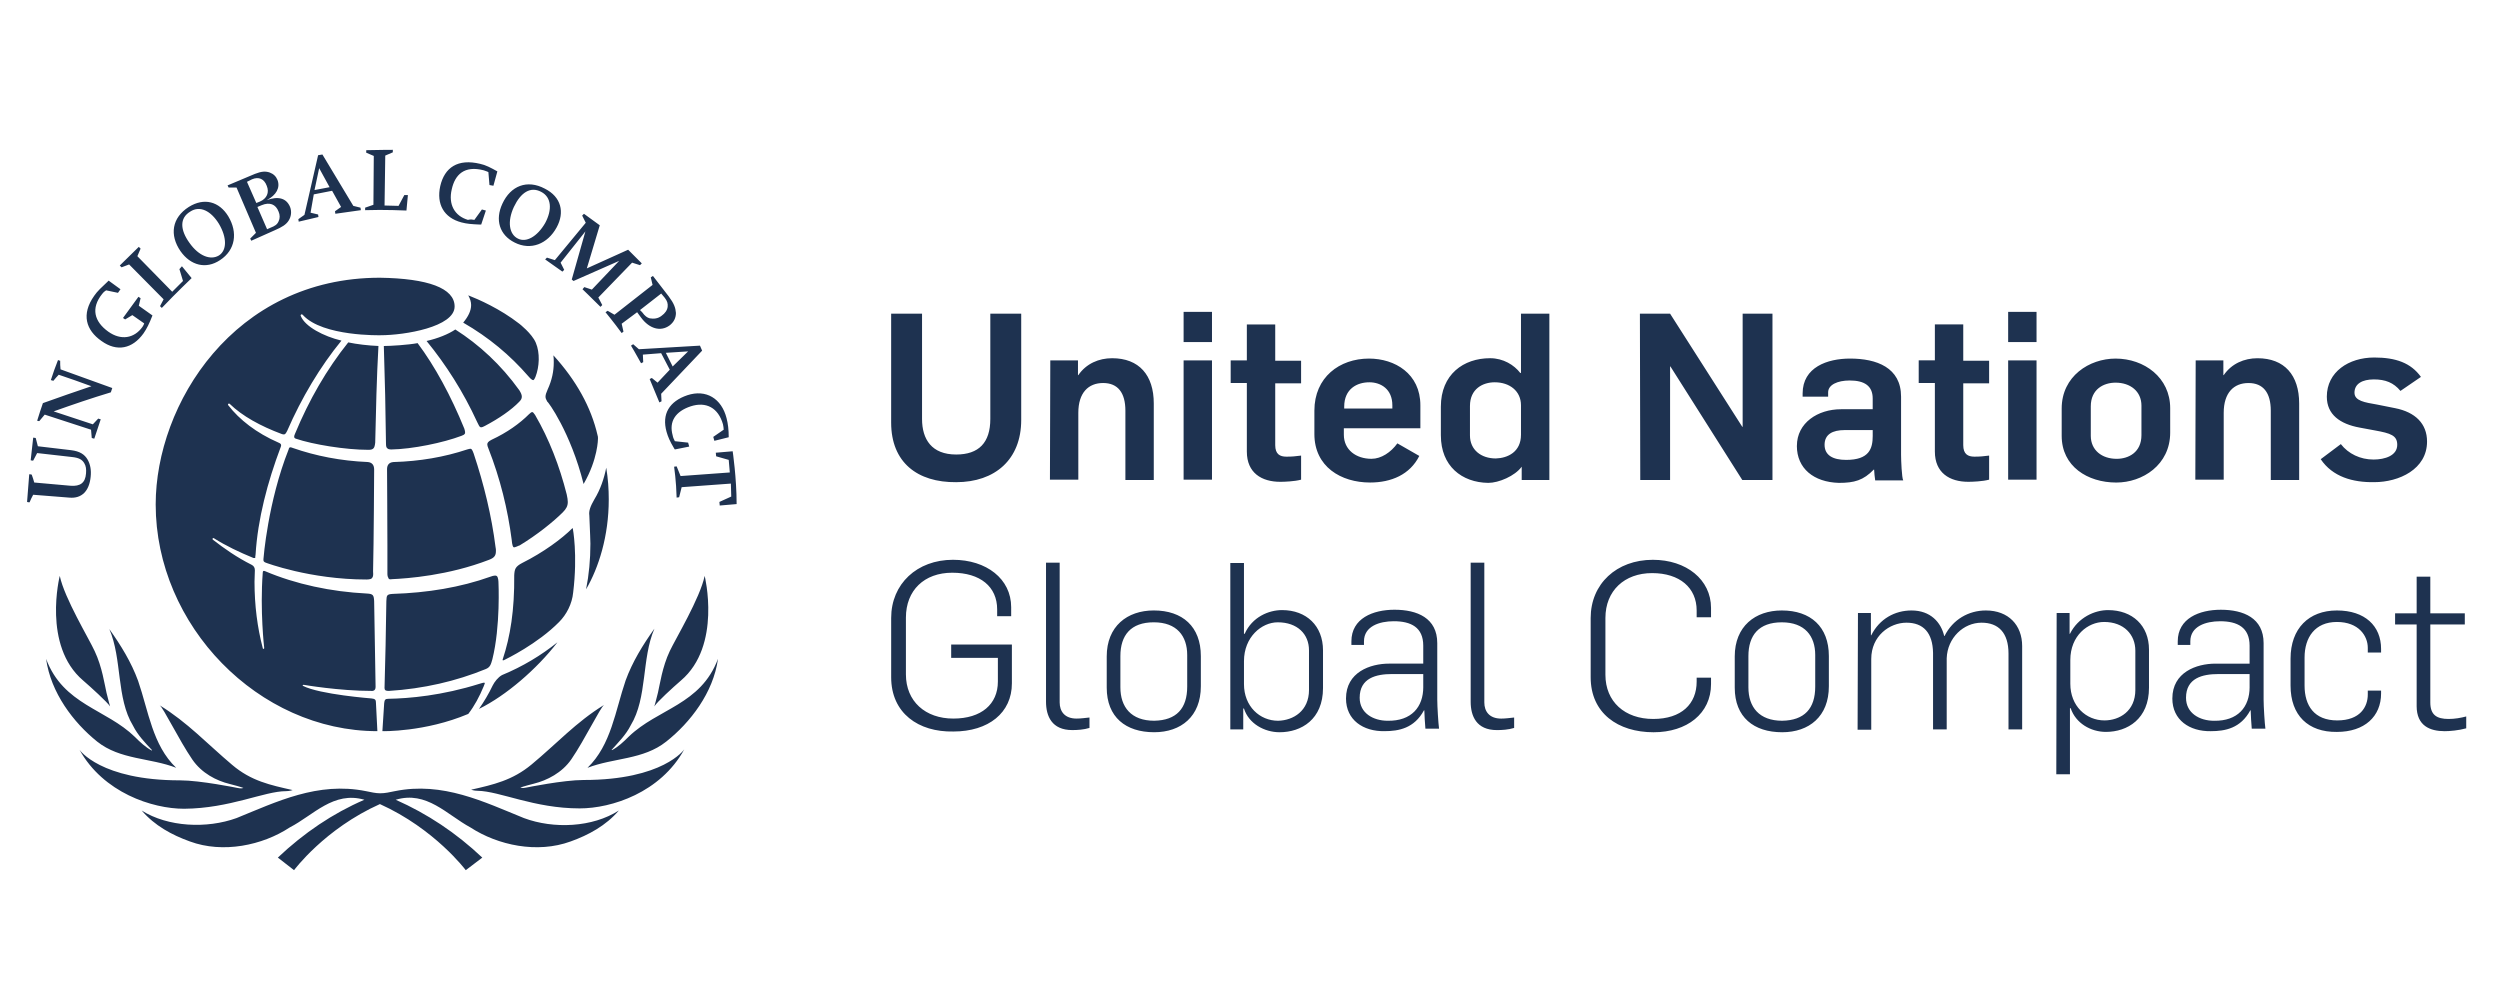 <?xml version="1.0" encoding="UTF-8"?> <svg xmlns="http://www.w3.org/2000/svg" id="Layer_1" data-name="Layer 1" viewBox="0 0 1950.21 774.41"><defs><style> .cls-1 { fill: #1e3250; } </style></defs><path id="Masterbrand_Logotype_solid" data-name="Masterbrand Logotype solid" class="cls-1" d="M695.17,329.61v-84.92h24.1v82.12c0,15.97,7.57,27.75,26.63,27.75,17.66,0,26.63-9.25,26.63-27.75v-82.12h24.1v82.96c0,30.83-20.46,48.49-50.73,48.49-30.27,.28-50.73-15.41-50.73-46.52Zm124.16-48.49h21.58v11.49h.28c6.17-8.97,15.98-13.17,26.34-13.17,21.02,0,32.51,13.17,32.51,35.31v59.7h-22.14v-54.09c0-14.01-5.89-21.58-17.38-21.58s-19.34,7.57-19.34,23.26v52.13h-22.14l.28-93.05h0Zm103.98-37.84h22.14v23.54h-22.14v-23.54Zm0,37.84h22.14v93.05h-22.14v-93.05Zm49.33,71.19v-53.53h-12.61v-17.66h12.61v-28.03h22.14v28.31h20.18v17.66h-20.18v48.21c0,7.01,3.64,8.97,8.69,8.97,4.48,0,7.01-.28,11.49-.84v18.78c-5.04,1.4-13.17,1.68-16.26,1.68-14.57,0-26.06-7.01-26.06-23.54Zm52.69-13.73v-18.22c0-26.06,19.62-40.64,42.6-40.64,20.18,0,40.08,11.77,40.08,36.43v17.94h-59.7v5.04c0,11.77,9.53,18.78,21.58,18.78,7.57,0,15.13-5.04,20.18-12.05l17.1,9.81c-7.29,14.57-21.86,20.74-38.4,20.74-22.7,0-43.44-12.33-43.44-37.84Zm60.82-19.9v-2.52c0-12.61-8.97-17.94-17.94-17.94-9.53,0-19.62,5.04-19.62,19.06v1.4h37.56Zm37.84,21.02v-22.42c0-25.22,17.66-37.84,38.4-37.84,10.37,0,18.78,5.33,23.54,11.49h.56v-46.24h22.14v129.76h-21.58v-10.37h0c-5.32,7.29-17.94,12.61-26.06,12.61-20.74-.28-36.99-13.17-36.99-36.99Zm62.5-.56v-22.98c0-11.21-8.97-17.94-20.46-17.94-9.25,0-19.34,5.04-19.34,18.5v22.98c0,11.21,8.69,17.94,20.18,17.94,9.25-.28,19.62-5.04,19.62-18.5Zm92.77-94.45h23.54l56.33,88.28h.28v-88.28h23.26v129.76h-23.54l-56.05-88.56h-.28v88.56h-23.26l-.28-129.76h0Zm122.47,103.14c0-17.94,16.26-28.59,34.47-28.59h24.66v-8.41c0-9.81-6.45-14.01-17.94-14.01-9.53,0-16.82,3.36-16.82,9.25v3.36h-19.9v-2.52c0-20.46,19.34-27.19,36.99-27.19,20.74,0,39.8,7.01,39.8,29.71v45.4c0,4.2,.56,17.94,1.68,19.9h-21.86c-.28-1.4-.84-7.01-.84-8.41h-.28c-8.13,8.41-15.13,10.37-27.19,10.37-19.62-.56-32.79-11.21-32.79-28.87Zm59.14-7.85v-4.48h-21.86c-9.53,0-15.69,3.36-15.69,11.49s6.45,11.77,16.82,11.77c17.94,0,20.74-8.69,20.74-18.78Zm48.49,12.33v-53.53h-12.61v-17.66h12.61v-28.03h22.14v28.31h20.18v17.66h-20.18v48.21c0,7.01,3.64,8.97,8.69,8.97,4.48,0,7.01-.28,11.49-.84v18.78c-5.04,1.4-13.17,1.68-16.26,1.68-14.57,0-26.06-7.01-26.06-23.54Zm57.17-109.02h22.14v23.54h-22.14v-23.54Zm0,37.84h22.14v93.05h-22.14v-93.05Zm41.76,58.86v-21.3c0-25.22,21.58-38.96,42.04-38.96,22.42,0,42.6,14.85,42.6,38.68v19.06c0,25.22-21.58,38.96-42.04,38.96-22.42,0-42.6-12.61-42.6-36.43Zm62.22-.56v-22.98c0-11.21-8.69-17.94-20.18-17.94-9.25,0-19.34,5.04-19.34,18.5v22.98c0,11.21,8.69,17.94,20.18,17.94,9.25,0,19.34-5.04,19.34-18.5Zm42.32-58.29h21.58v11.49h.28c6.17-8.97,15.98-13.17,26.34-13.17,21.02,0,32.51,13.17,32.51,35.31v59.7h-22.14v-54.09c0-14.01-5.89-21.58-17.38-21.58s-19.34,7.57-19.34,23.26v52.13h-22.14l.28-93.05h0Zm97.53,77.07l15.69-11.77c5.89,7.57,15.13,12.05,25.5,12.05,8.97,0,18.5-3.08,18.5-11.49,0-7.29-5.04-8.97-17.38-11.21l-12.05-2.24c-15.13-2.8-25.5-10.09-25.5-24.1,0-19.34,17.1-30.55,36.99-30.55,16.82,0,28.59,4.2,36.43,15.13l-15.98,10.93c-5.33-6.45-11.77-8.97-20.74-8.97s-15.13,3.36-15.13,10.37c0,6.45,8.13,7.57,17.66,9.25l14.01,2.8c15.69,3.08,24.94,12.05,24.94,26.06,0,21.58-21.86,31.67-41.2,31.67-16.82,.28-32.51-4.2-41.76-17.94Zm-1115.17,170.12v-46.24c0-26.63,20.18-45.4,48.21-45.4,26.06,0,45.4,14.85,45.4,36.99v7.01h-10.93v-5.32c0-17.66-13.17-28.59-35.03-28.59s-36.15,13.73-36.15,35.03v44.28c0,21.02,15.13,34.47,36.99,34.47s34.75-11.21,34.75-28.87v-18.5h-36.43v-10.37h47.36v30.27c0,22.98-18.22,37.56-45.68,37.56-27.19,.56-48.49-14.29-48.49-42.32Zm120.79,19.06v-108.46h10.65v109.02c0,7.01,3.92,12.61,13.17,12.61,3.64,0,7.01-.56,10.09-.84v8.13c-4.48,1.4-9.53,1.68-13.45,1.68-15.98,0-20.46-10.93-20.46-22.14Zm47.36-10.93v-24.38c0-23.54,15.98-35.87,36.71-35.87,22.42,0,36.71,12.61,36.71,35.59v23.54c0,23.54-15.41,35.87-36.43,35.87-22.14,0-36.99-11.77-36.99-34.75Zm62.78-.84v-24.66c0-14.85-8.13-25.5-26.06-25.5s-26.06,10.09-26.06,26.34v24.38c0,15.41,8.41,26.06,26.34,26.06,17.38-.28,25.78-9.53,25.78-26.62Zm44.28,17.1h-.56v16.26h-10.09v-129.76h10.65v55.21h.56c5.89-13.17,18.78-18.5,29.15-18.5,19.06,0,31.95,12.33,31.95,31.39v29.43c0,24.38-16.82,34.47-33.91,34.47-11.77,0-24.1-6.73-27.75-18.5Zm50.73-14.57v-30.83c0-12.61-8.97-21.86-24.38-21.86-12.61,0-26.34,11.49-26.34,30.27v17.94c0,17.38,12.33,28.59,26.63,28.59,11.77-.28,24.1-7.57,24.1-24.1Zm28.87,6.73c0-20.46,18.78-27.19,33.63-27.19h26.63v-14.01c0-14.29-9.53-19.06-22.98-19.06-11.21,0-23.26,3.92-23.26,15.69v2.8h-9.81v-2.8c0-17.94,16.82-24.66,33.63-24.66,17.66,0,33.35,6.45,33.35,26.06v44c0,5.32,.84,18.78,1.4,22.7h-10.65c-.28-3.08-.84-11.77-.84-14.29h-.28c-7.57,14.01-19.62,16.26-30.83,16.26-16.54,.28-29.99-8.69-29.99-25.5Zm60.26-8.97v-10.09h-24.38c-12.33,0-25.22,3.08-25.22,18.5,0,12.05,10.65,17.94,21.86,17.94,18.5,.28,27.75-10.65,27.75-26.34Zm36.99,11.49v-108.46h10.65v109.02c0,7.01,3.92,12.61,13.17,12.61,3.64,0,7.01-.56,10.09-.84v8.13c-4.48,1.4-9.53,1.68-13.45,1.68-15.98,0-20.46-10.93-20.46-22.14Zm93.61-19.06v-46.24c0-26.63,20.18-45.4,48.49-45.4,26.06,0,45.4,15.41,45.4,37.56v7.29h-11.21v-5.32c0-17.66-13.17-29.15-34.75-29.15s-36.43,13.73-36.43,35.03v44.28c0,21.02,15.13,34.47,37.27,34.47s33.91-11.77,33.91-29.15v-3.08h11.21v5.04c0,22.98-18.78,37.56-44.84,37.56-27.75,0-49.05-14.85-49.05-42.88Zm112.39,8.13v-24.38c0-23.54,15.98-35.87,36.71-35.87,22.42,0,36.71,12.61,36.71,35.59v23.54c0,23.54-15.41,35.87-36.43,35.87-22.14,0-36.99-11.77-36.99-34.75Zm62.78-.84v-24.66c0-14.85-8.13-25.5-26.06-25.5s-26.06,10.09-26.06,26.34v24.38c0,15.41,8.41,26.06,26.34,26.06,17.38-.28,25.78-9.53,25.78-26.62Zm33.35-57.45h10.09v17.38h.28c6.45-12.89,18.5-19.34,31.39-19.34,14.85,0,22.98,9.25,25.5,19.9h.28c6.45-12.89,18.78-19.9,32.23-19.9,17.66,0,28.31,11.49,28.31,27.75v65.02h-10.65v-59.14c0-16.26-7.85-24.1-21.02-24.1-14.01,0-26.63,11.77-27.19,27.75v55.49h-10.65v-59.7c-.28-15.69-7.57-23.54-20.74-23.54s-27.47,10.37-27.47,28.31v55.21h-10.65l.28-91.09h0Zm154.99,0h10.09v16.26h.28c6.45-12.89,19.34-18.5,29.71-18.5,19.06,0,31.95,12.05,31.95,30.83v29.71c0,24.38-16.82,34.47-33.63,34.47-11.77,0-23.54-6.73-27.47-18.5h-.56v51.57h-10.65l.28-125.84h0Zm61.38,59.98v-30.55c0-12.61-8.97-22.42-24.38-22.42-12.61,0-26.34,10.65-26.34,29.71v18.5c0,17.38,12.33,28.59,26.63,28.59,11.77,0,24.1-7.29,24.1-23.82Zm28.87,6.73c0-20.46,18.78-27.19,33.63-27.19h26.63v-14.01c0-14.29-9.53-19.06-22.98-19.06-11.21,0-23.26,3.92-23.26,15.69v2.8h-9.81v-2.8c0-17.94,16.82-24.66,33.63-24.66,17.66,0,33.35,6.45,33.35,26.06v44c0,5.32,.84,18.78,1.4,22.7h-10.65c-.28-3.08-.84-11.77-.84-14.29h-.28c-7.57,14.01-19.62,16.26-30.83,16.26-16.54,.28-29.99-8.69-29.99-25.5Zm60.26-8.97v-10.09h-24.38c-12.33,0-25.22,3.08-25.22,18.5,0,12.05,10.65,17.94,21.86,17.94,18.5,.28,27.75-10.65,27.75-26.34Zm31.95-1.12v-21.02c0-23.54,14.29-37.56,36.15-37.56s34.47,12.05,34.47,29.99v2.8h-10.37v-3.64c0-9.25-7.01-20.18-24.1-20.18s-25.22,12.05-25.22,27.75v21.86c0,15.69,7.57,27.19,25.5,27.19s23.82-10.65,23.82-20.18v-3.08h10.37v2.24c0,17.94-12.89,29.99-34.47,29.99-22.42,.28-36.15-12.89-36.15-36.15Zm98.37,15.97v-63.62h-16.82v-8.69h16.82v-28.59h10.65v28.59h26.91v8.69h-26.91v60.82c0,9.81,5.04,12.89,14.29,12.89,4.76,0,9.53-.84,13.73-1.96v9.25c-5.89,1.68-13.17,2.24-16.82,2.24-11.49,0-21.86-4.2-21.86-19.62ZM400.61,426.86c-1.12-.84-1.4-5.61-1.4-5.61-3.08-23.82-8.97-47.93-18.22-71.47-.56-1.4-.84-2.24-.84-3.08,0-1.12,.56-2.24,3.36-3.64,12.05-5.61,21.86-12.61,29.15-19.9,1.12-1.12,1.96-1.68,2.52-1.68h0c.56,0,1.12,.56,2.24,2.24,10.93,18.78,19.06,39.8,24.66,61.94,.56,2.52,.84,4.48,.84,5.89,0,3.08-1.12,5.33-3.92,8.13-7.29,7.29-20.18,17.66-33.63,25.78-.56,0-3.92,1.96-4.76,1.4Zm-11.77,27.47s0-4.2-1.4-5.04-4.76,.56-4.76,.56c-23.54,8.41-49.33,12.61-76.23,13.45-5.04,.28-4.76,1.4-5.04,5.61-.28,23.82-.84,46.24-1.4,66.7,0,0-.28,1.96,.56,2.8,.56,.56,2.8,.56,2.8,.56,26.91-1.68,52.41-7.57,75.67-17.1,3.36-1.4,3.92-3.64,5.04-7.57,6.45-25.78,4.76-59.98,4.76-59.98Zm-10.37-122.19c10.65-5.61,20.46-12.33,26.63-18.78,1.4-1.4,1.96-2.52,1.96-3.92s-.56-2.8-1.96-5.04c-14.29-19.9-31.39-35.59-49.89-47.36-5.32,3.64-13.73,7.01-22.42,8.97,15.13,18.5,28.59,39.52,39.52,63.34,1.12,2.24,1.68,3.64,2.52,3.92,1.12,.28,2.52-.56,3.64-1.12Zm-18.5,7.85c1.4-.56,2.24-.84,2.8-1.96,.28-1.12-.56-3.64-.56-3.64-10.37-25.5-22.98-48.77-36.43-66.7-7.29,1.4-21.3,2.24-26.34,2.24,.84,25.78,1.4,51.29,1.68,75.95,0,2.24,.28,3.36,1.12,3.92,.56,.56,1.68,.84,2.8,.84,16.82-.28,40.92-5.33,54.93-10.65Zm18.22,193.1c0-.56-.56-.56-.56-.56-.56,0-1.4,.28-3.36,.84-29.43,9.25-54.93,11.49-71.47,11.77-2.24,0-2.8,.84-3.08,3.36l-1.4,21.86s33.07,.84,66.98-13.45c4.76-6.17,8.69-13.45,12.05-21.58,.28-.84,.56-1.4,.84-2.24Zm68.66-120.79c0-.56-.56,0-.56,0-7.85,7.85-22.14,18.5-38.96,26.91-5.32,2.8-5.89,4.76-6.17,9.53,.28,27.19-3.08,47.93-8.97,65.58,0,0-.56,1.4,1.12,.56,1.68-.84,26.06-12.61,42.88-29.71,5.61-5.61,10.09-14.01,10.93-22.98,3.64-29.71-.28-49.89-.28-49.89Zm8.41-34.75c11.21-19.34,11.21-35.31,11.21-35.31,0-1.12,0-1.96-.28-2.52-5.04-22.14-16.82-43.16-34.47-62.5,.28,1.96,.28,3.64,.28,5.61,0,6.73-1.4,13.73-4.76,21.02-1.12,2.52-1.68,4.2-1.68,5.61s.56,2.24,1.4,3.92c.28-.56,18.22,23.82,28.31,64.18Zm-255.88,54.93c1.68-27.47,9.25-56.33,19.62-83.8,.28-.56,.28-1.12,.28-1.4,0-.84-.56-1.4-1.96-1.96-17.38-7.57-30.55-17.94-39.24-29.15,0,0-.56-.56,0-1.12,.56-.56,1.12,0,1.12,0,9.81,9.53,24.1,17.38,40.64,23.54,.84,.28,1.12,.28,1.68,.28,.84,0,1.4-.56,2.52-2.8,11.21-25.78,25.78-50.17,42.32-70.35-14.01-3.36-28.31-10.93-31.67-19.06,0,0-.56-.84,.28-1.4,.84-.28,1.4,.56,1.4,.56,15.41,16.82,60.54,15.69,60.54,15.69,18.78,0,57.73-6.45,57.73-22.42,0-14.29-20.74-21.86-58.29-22.42-113.79,0-174.88,98.65-174.88,176.85,0,94.45,80.16,176.85,172.92,176.85,0-1.4-1.12-22.14-1.12-22.14,0-2.24-.56-3.08-3.36-3.36,0,0-40.36-3.08-53.53-9.81-.56-.28-.28-.84,.56-.84,0,0,27.19,4.76,53.25,4.76,0,0,2.8,.28,2.8-3.08,0-2.8-1.12-66.98-1.12-66.98-.28-4.76-.84-5.61-5.61-5.89-28.03-1.4-55.49-7.29-79.31-17.38-.56-.28-.84-.28-1.4-.28-.56,.28-.56,1.4-.56,1.4-2.24,29.71,1.12,58.58,1.12,58.58,0,.56,0,.84-.56,.84s-.56-.56-.56-.56c-4.2-15.97-6.45-33.35-6.45-51.85,0-1.4,.28-8.97,.28-8.97,0-1.96-.84-3.36-2.52-4.2-11.21-5.61-21.3-12.61-30.27-19.62,0,0-.56-.56,0-1.12,.56-.28,.84,0,.84,0,9.25,5.89,19.9,10.93,30.83,15.41h1.4c0-.28,0-1.12,.28-2.8m218.33-138.45c3.08-7.85,3.64-18.78,.28-26.63-3.08-7.29-12.89-14.85-12.89-14.85-15.13-11.77-31.95-19.06-39.8-22.14,1.4,2.52,2.24,5.04,2.24,7.57,0,4.48-2.24,8.97-6.17,13.73,19.9,11.49,36.43,25.22,51.01,42.04,0,0,2.24,2.8,3.64,2.8,.84-.28,1.68-2.52,1.68-2.52Zm42.88,130.32c0,12.05-1.12,24.1-3.36,35.31,9.81-16.82,17.66-41.48,17.66-70.07,0-8.13-.56-16.26-1.96-24.66-1.68,8.41-4.48,16.82-9.25,24.66-3.08,5.33-4.48,8.97-3.92,12.61,.56,11.77,.84,22.14,.84,22.14Zm-76.23,110.42c-3.08,6.45-6.73,12.61-10.65,18.22,21.02-10.37,44.84-30.83,61.1-51.85-12.61,10.09-26.91,18.78-43.16,25.5-3.08,1.68-5.89,5.32-7.29,8.13Zm-92.49-168.44c0-3.64-1.68-5.61-5.04-5.89-20.74-.84-40.64-4.76-58.29-10.93-.84-.28-1.4-.56-1.96-.56s-1.12,.28-1.4,1.68c-16.26,40.92-19.62,85.2-19.62,85.2-.28,1.96,.28,2.52,1.68,3.08,0,0,34.47,13.17,78.75,13.17,0,0,3.08,0,3.92-.84,1.12-1.12,1.4-1.96,1.12-5.61,.56-21.58,.84-79.31,.84-79.31Zm-61.66-28.03c-1.12,2.24-.56,3.08-.56,3.08,.28,.56,1.12,.84,1.12,.84,13.17,4.48,38.68,8.69,56.61,8.69,1.96,0,3.08-.28,3.92-1.12s1.12-2.24,1.4-4.48h0c.56-24.66,1.12-50.45,2.52-75.39-7.57-.28-17.1-1.4-23.54-2.8-16.82,21.02-30.55,44.84-41.48,71.19m75.39,113.51c12.33-.56,44-2.8,75.95-15.13,4.48-1.68,5.32-3.64,5.32-7.01,0-.84,0-1.68-.28-2.8-3.08-24.38-8.97-48.77-17.1-73.15-1.12-3.08-1.68-3.64-2.52-3.64-.56,0-1.4,.28-2.52,.56-17.66,5.89-36.99,9.25-57.45,9.81-3.92,.28-5.04,2.8-5.04,5.61,0,12.61,.28,32.51,.28,59.42v22.42s0,1.96,.84,3.08c0,.84,1.12,1.12,2.52,.84Zm-269.61,62.22c13.45,35.87,46.8,38.96,69.23,60.82,4.2,4.2,8.41,8.13,13.17,10.65l.28-.28c-5.33-5.61-11.21-11.77-14.85-19.06-13.17-21.58-8.41-52.13-18.5-75.39,8.97,12.61,17.1,25.78,22.42,40.36,8.13,23.54,11.21,50.17,29.71,67.82-20.18-7.85-43.72-6.17-61.66-20.46-18.5-14.85-36.15-38.12-39.8-64.46Zm187.22,103.14c2.8,0,5.04-.84,5.04-.84-17.38-3.92-32.23-7.01-47.08-19.62-19.62-16.54-34.75-33.07-56.61-46.52,2.8,1.68,15.13,27.19,25.5,42.32,7.29,10.65,18.78,16.54,29.15,19.06,8.69,2.24,10.65,3.08,10.65,3.08,0,0-1.4,.84-4.76,0,0,0-28.87-5.89-44.56-5.89-62.22,0-78.47-23.82-78.47-23.82,18.5,33.35,56.61,45.96,81.56,45.96,35.87-.28,62.5-13.73,79.59-13.73Zm228.98,13.45c24.94,0,63.06-12.33,81.56-45.96,0,0-16.26,23.82-78.47,23.82-15.69,0-44.56,5.89-44.56,5.89-3.36,.84-4.76,0-4.76,0,0,0,1.96-.84,10.65-3.08,10.09-2.52,21.86-8.41,29.15-19.06,10.37-15.13,22.7-40.64,25.5-42.32-21.86,13.45-36.99,30.27-56.61,46.52-14.85,12.33-29.71,15.69-47.08,19.62,0,0,2.24,.84,5.04,.84,17.38,.28,44,13.73,79.59,13.73Zm-387.32-99.77c6.17,5.32,18.78,16.82,21.02,20.18,0,0-1.4-4.76-2.8-10.65s-3.36-20.18-9.25-32.51c-4.48-9.81-23.54-41.2-27.19-58.58,0,0-13.73,54.37,18.22,81.56Zm393.49,68.1c20.18-7.85,43.44-6.17,61.38-20.46,18.78-14.85,36.71-38.12,40.36-64.46-13.45,35.87-46.8,38.68-69.51,60.54-4.2,4.2-8.41,8.13-13.17,10.65l-.28-.28c5.04-5.61,11.21-11.77,14.85-19.06,13.17-21.58,8.41-52.13,18.5-75.39-8.97,12.61-17.1,25.78-22.42,40.36-8.13,23.82-11.21,50.17-29.71,68.1Zm-49.61,39.24c-31.11-12.61-63.34-28.59-100.61-21.02-4.2,.84-7.57,1.68-11.49,1.68-3.64,0-7.01-.84-11.21-1.68-37.56-7.57-69.79,8.41-100.89,21.02-23.26,8.41-53.53,7.01-73.99-5.89,10.09,11.77,23.54,19.06,37.56,24.1,25.78,9.53,56.61,3.08,77.91-10.93,18.5-9.53,34.19-28.59,58.29-21.58-24.66,10.65-47.08,25.78-67.54,45.12l12.61,9.81s23.82-32.23,66.98-51.57c42.88,19.34,66.98,51.57,66.98,51.57l12.89-9.81c-20.46-19.34-42.88-34.19-67.54-45.12,24.1-7.29,40.08,11.77,58.29,21.58,21.58,14.01,52.13,20.46,78.19,10.93,14.01-5.04,27.47-12.33,37.56-24.1-20.46,13.17-50.73,14.57-73.99,5.89Zm122.48-107.34c31.95-27.19,18.5-81.56,18.5-81.56-3.64,17.38-22.7,49.05-27.19,58.58-5.89,12.33-7.85,26.63-9.25,32.51-1.4,5.89-2.8,10.65-2.8,10.65,1.96-3.36,14.57-14.85,20.74-20.18ZM26.74,376.41c9.53,.84,18.78,1.68,28.31,2.52,7.57,.56,11.49-2.24,12.05-9.53,.28-3.36,0-5.89-1.4-8.13-1.68-2.8-4.2-4.2-9.53-4.76-8.97-1.12-18.22-1.96-27.19-3.08-1.12,1.96-1.96,3.92-3.08,5.89-.56,0-1.4,0-1.96-.28,.56-5.89,1.4-11.77,1.96-17.66,.56,0,1.4,.28,1.96,.28,.56,2.24,1.12,4.2,1.68,6.45,8.69,1.12,17.38,1.96,26.06,3.08,6.45,.84,10.37,3.08,12.89,7.57,1.96,3.64,2.8,7.85,2.24,13.17-1.12,11.21-7.01,17.1-16.54,16.26-9.53-.84-18.78-1.4-28.31-2.24-1.12,1.96-1.96,3.92-2.8,5.89-.56,0-1.4,0-1.96-.28,.56-7.29,1.12-14.29,1.68-21.58,.56,0,1.4,0,1.96,.28,.84,2.24,1.4,4.2,1.96,6.17Zm15.13-55.49c10.09,3.36,20.46,6.73,30.55,10.09,1.4-1.4,2.8-3.08,4.2-4.48,.56,.28,1.12,.28,1.96,.56-1.68,5.04-3.36,10.09-5.04,15.13-.56-.28-1.4-.28-1.96-.56-.28-2.24-.28-4.2-.56-6.45-12.05-3.92-24.1-7.85-36.15-11.77-1.4,1.68-2.8,3.36-4.2,5.04-.28,0-1.12,0-1.68-.28,1.4-4.48,2.8-8.97,4.48-13.73,12.61-4.48,25.22-8.97,37.84-13.17-8.41-3.08-17.1-6.17-25.5-8.97-1.4,1.4-2.8,3.08-4.2,4.76-.56-.28-1.12-.28-1.96-.56,1.68-5.33,3.64-10.65,5.61-15.69,.56,.28,1.12,.56,1.68,.56,0,2.24,0,4.48,.28,6.73,13.45,4.76,26.91,9.81,40.36,14.57-.28,1.12-.84,2.24-1.12,3.36-14.85,4.48-29.71,9.53-44.56,14.85Zm66.42-82.4l10.65,7.57c-2.52,6.45-4.48,10.37-7.01,14.01-8.69,12.05-20.74,14.57-32.79,5.89-12.05-8.41-15.98-20.74-5.61-35.31,2.24-3.36,5.89-6.73,10.37-10.93l.84-.84,9.25,6.73-1.96,2.8-9.25-1.96c-1.4,.84-2.24,1.68-3.08,2.8-8.97,11.21-6.17,21.58,4.76,29.43,9.81,7.01,20.18,5.33,26.63-3.64,1.12-1.68,1.4-2.8,1.4-2.8l-9.25-6.45-5.61,3.36-1.68-1.12,12.05-16.54,1.68,1.12-1.4,5.89Zm19.34-5.04l-26.91-27.19-5.89,2.24-1.4-1.4,14.85-14.57,1.4,1.4-2.52,5.89,27.19,27.75,8.41-8.41-2.8-9.25,1.96-2.24,7.57,9.25s-11.77,11.21-23.26,23.26l-1.4-1.4,2.8-5.32Zm13.17-37.56c-8.69-12.61-6.73-26.06,6.45-34.47,12.05-7.57,23.82-4.2,30.83,7.29,7.57,12.61,5.61,26.34-6.45,34.19-10.93,7.29-22.98,4.2-30.83-7.01h0Zm7.01-6.45c7.29,10.37,16.54,13.73,22.98,9.81,6.17-3.92,6.45-13.73,0-24.66-6.17-10.09-14.85-14.57-22.42-9.53-8.41,5.04-7.85,14.29-.56,24.38h0Zm51.85-7.85l-15.13-35.31h-6.17l-.84-1.68,21.3-8.97c5.04-1.96,8.13-2.24,11.49-1.12,3.08,1.12,5.04,3.08,6.17,5.89,2.24,5.89-.84,11.77-8.41,15.69,9.25-3.36,15.41-1.4,18.22,5.33,1.4,3.64,.84,7.57-1.12,10.65-1.96,3.08-5.04,5.04-10.93,7.57l-18.22,8.13-.84-1.68,4.48-4.48Zm.28-23.26l2.8-1.12c5.33-2.24,7.57-7.01,5.33-12.33-1.96-5.33-6.17-7.29-11.49-5.04l-3.92,1.96,7.29,16.54Zm8.41,20.46l2.52-1.12c3.64-1.4,5.33-2.52,6.45-5.04,1.12-2.24,1.12-5.04,0-7.57-2.24-5.89-7.01-7.57-13.17-5.04l-3.36,1.4,7.57,17.38Zm36.43-27.19l-2.52,14.29,5.89,1.4,.28,1.96-15.41,3.64-.28-1.96,4.76-3.36,10.65-46.52,3.36-.56,24.1,40.08,5.61,1.4,.28,1.96-19.9,2.8-.28-1.96,4.76-3.36-7.01-12.61-14.29,2.8Zm.56-3.36l11.77-2.24-8.13-14.85-3.64,17.1Zm45.96,11.49l.28-38.12-5.89-2.52v-1.96c10.93-.28,20.74-.28,20.74-.28v1.96l-5.89,2.52-.56,38.96,10.93,.28,4.48-8.41h2.8l-1.12,12.05s-17.66-.84-32.23-.28v-1.96l6.45-2.24Zm78.75,11.77l5.89-8.13,3.08,.84-3.64,10.93h-1.12c-6.45-.28-10.09-.56-14.29-1.68-13.73-3.64-19.62-14.29-16.54-28.31,3.36-14.57,13.73-21.58,31.11-17.38,4.2,.84,8.41,3.08,13.45,5.89l-3.08,11.21-3.08-.56-.84-10.09s-1.68-.84-3.64-1.4c-15.13-3.92-22.42,3.36-24.94,14.85-2.8,11.77,2.24,20.74,12.61,23.82,2.24-.56,3.36-.28,5.04,0h0Zm87.72,37.84l32.23-14.57,10.65,10.65-1.4,1.4-6.17-1.96-26.34,27.19,3.08,5.89-1.4,1.4c-7.01-7.01-14.01-13.73-14.01-13.73l1.4-1.68,5.89,1.96,21.3-22.42-35.59,15.69-1.4-1.12,10.65-37.56-19.34,24.38,2.8,5.61-1.4,1.4-13.45-9.53,1.4-1.4,6.17,1.96,24.1-29.15-2.8-5.61,1.4-1.4,12.33,8.97-10.09,33.63Zm39.24,34.19l-12.05,8.97,1.4,6.17-1.4,1.12c-5.89-8.13-12.61-16.26-12.61-16.26l1.68-1.12,5.32,3.08,29.71-23.26-1.4-5.89,1.68-1.12,12.33,15.98c4.2,5.61,5.32,8.97,5.61,12.89,0,3.92-1.68,7.29-5.04,9.81-7.01,5.04-15.69,2.52-22.14-6.17l-3.08-4.2Zm3.92,0c2.24,3.08,3.92,4.2,5.89,4.76,3.08,.56,6.45,.28,9.25-1.96,2.8-1.96,4.48-4.48,4.76-7.01,.28-2.52-.28-4.48-2.24-7.01l-2.8-3.36-16.54,12.89,1.68,1.68Zm14.85,31.95l-14.29,1.12,.28,5.89-1.68,.84c-3.64-6.73-7.85-13.73-7.85-13.73l1.68-1.12,4.48,3.92,47.64-2.8,1.68,3.92-31.95,33.63,.28,5.89-1.68,.84c-3.92-9.53-7.57-18.22-7.57-18.22l1.68-.84,4.48,3.64,9.53-10.09-6.73-12.89Zm3.64-.28l5.32,10.65,12.05-11.77-17.38,1.12Zm7.01,68.94l10.37,1.12,.84,3.08-11.21,2.24-.56-.84c-3.36-5.61-4.76-8.97-5.89-12.89-3.92-14.01,2.24-23.82,16.26-28.59,14.57-4.76,26.63,2.52,30.55,17.94,1.12,4.2,1.68,9.25,1.68,14.85l-11.21,2.8-.84-3.08,8.13-5.61c0-1.12-.28-2.8-.56-4.2-3.64-12.89-13.17-17.94-25.22-14.01-11.77,3.92-17.1,11.77-14.01,22.7,.28,1.68,.84,2.8,1.68,4.48h0Zm43.72,33.07l-38.4,2.8-1.96,7.85-1.96,.28c-.28-12.61-1.96-24.1-1.96-24.1l1.96-.28,3.08,7.57,38.4-2.8-.84-9.81-9.81-2.8-.28-2.8,13.17-1.12s3.08,20.74,3.08,41.2l-13.17,1.12-.28-2.8,9.25-4.2-.28-10.09Zm-178.25-218.33c6.45-14.01,19.34-19.06,33.07-11.77,12.89,6.45,15.69,18.5,9.25,30.27-7.01,12.89-20.18,18.22-32.79,11.77-11.77-5.89-15.41-17.66-9.53-30.27h0Zm8.97,2.52c-5.32,11.49-3.64,21.3,3.08,24.66,6.45,3.36,15.13-1.4,21.3-12.05,5.61-10.37,5.04-20.18-3.08-24.38-8.41-4.48-15.98,.56-21.3,11.77Zm-.28,265.41c-1.12-.84-1.4-5.61-1.4-5.61-3.08-23.82-8.97-47.93-18.22-71.47-.56-1.4-.84-2.24-.84-3.08,0-1.12,.56-2.24,3.36-3.64,12.05-5.61,21.86-12.61,29.15-19.9,1.12-1.12,1.96-1.68,2.52-1.68h0c.56,0,1.12,.56,2.24,2.24,10.93,18.78,19.06,39.8,24.66,61.94,.56,2.52,.84,4.48,.84,5.89,0,3.08-1.12,5.33-3.92,8.13-7.29,7.29-20.18,17.66-33.63,25.78-.56,0-3.92,1.96-4.76,1.4Zm-11.77,27.47s0-4.2-1.4-5.04-4.76,.56-4.76,.56c-23.54,8.41-49.33,12.61-76.23,13.45-5.04,.28-4.76,1.4-5.04,5.61-.28,23.82-.84,46.24-1.4,66.7,0,0-.28,1.96,.56,2.8,.56,.56,2.8,.56,2.8,.56,26.91-1.68,52.41-7.57,75.67-17.1,3.36-1.4,3.92-3.64,5.04-7.57,6.45-25.78,4.76-59.98,4.76-59.98Zm-10.37-122.19c10.65-5.61,20.46-12.33,26.63-18.78,1.4-1.4,1.96-2.52,1.96-3.92s-.56-2.8-1.96-5.04c-14.29-19.9-31.39-35.59-49.89-47.36-5.32,3.64-13.73,7.01-22.42,8.97,15.13,18.5,28.59,39.52,39.52,63.34,1.12,2.24,1.68,3.64,2.52,3.92,1.12,.28,2.52-.56,3.64-1.12Zm-18.5,7.85c1.4-.56,2.24-.84,2.8-1.96,.28-1.12-.56-3.64-.56-3.64-10.37-25.5-22.98-48.77-36.43-66.7-7.29,1.4-21.3,2.24-26.34,2.24,.84,25.78,1.4,51.29,1.68,75.95,0,2.24,.28,3.36,1.12,3.92,.56,.56,1.68,.84,2.8,.84,16.82-.28,40.92-5.33,54.93-10.65Zm18.22,193.1c0-.56-.56-.56-.56-.56-.56,0-1.4,.28-3.36,.84-29.43,9.25-54.93,11.49-71.47,11.77-2.24,0-2.8,.84-3.08,3.36l-1.4,21.86s33.07,.84,66.98-13.45c4.76-6.17,8.69-13.45,12.05-21.58,.28-.84,.56-1.4,.84-2.24Zm68.66-120.79c0-.56-.56,0-.56,0-7.85,7.85-22.14,18.5-38.96,26.91-5.32,2.8-5.89,4.76-6.17,9.53,.28,27.19-3.08,47.93-8.97,65.58,0,0-.56,1.4,1.12,.56,1.68-.84,26.06-12.61,42.88-29.71,5.61-5.61,10.09-14.01,10.93-22.98,3.64-29.71-.28-49.89-.28-49.89Zm8.41-34.75c11.21-19.34,11.21-35.31,11.21-35.31,0-1.12,0-1.96-.28-2.52-5.04-22.14-16.82-43.16-34.47-62.5,.28,1.96,.28,3.64,.28,5.61,0,6.73-1.4,13.73-4.76,21.02-1.12,2.52-1.68,4.2-1.68,5.61s.56,2.24,1.4,3.92c.28-.56,18.22,23.82,28.31,64.18Zm-255.88,54.93c1.68-27.47,9.25-56.33,19.62-83.8,.28-.56,.28-1.12,.28-1.4,0-.84-.56-1.4-1.96-1.96-17.38-7.57-30.55-17.94-39.24-29.15,0,0-.56-.56,0-1.12,.56-.56,1.12,0,1.12,0,9.81,9.53,24.1,17.38,40.64,23.54,.84,.28,1.12,.28,1.68,.28,.84,0,1.4-.56,2.52-2.8,11.21-25.78,25.78-50.17,42.32-70.35-14.01-3.36-28.31-10.93-31.67-19.06,0,0-.56-.84,.28-1.4,.84-.28,1.4,.56,1.4,.56,15.41,16.82,60.54,15.69,60.54,15.69,18.78,0,57.73-6.45,57.73-22.42,0-14.29-20.74-21.86-58.29-22.42-113.79,0-174.88,98.65-174.88,176.85,0,94.45,80.16,176.85,172.92,176.85,0-1.4-1.12-22.14-1.12-22.14,0-2.24-.56-3.08-3.36-3.36,0,0-40.36-3.08-53.53-9.81-.56-.28-.28-.84,.56-.84,0,0,27.19,4.76,53.25,4.76,0,0,2.8,.28,2.8-3.08,0-2.8-1.12-66.98-1.12-66.98-.28-4.76-.84-5.61-5.61-5.89-28.03-1.4-55.49-7.29-79.31-17.38-.56-.28-.84-.28-1.4-.28-.56,.28-.56,1.4-.56,1.4-2.24,29.71,1.12,58.58,1.12,58.58,0,.56,0,.84-.56,.84s-.56-.56-.56-.56c-4.2-15.97-6.45-33.35-6.45-51.85,0-1.4,.28-8.97,.28-8.97,0-1.96-.84-3.36-2.52-4.2-11.21-5.61-21.3-12.61-30.27-19.62,0,0-.56-.56,0-1.12,.56-.28,.84,0,.84,0,9.25,5.89,19.9,10.93,30.83,15.41h1.4c0-.28,0-1.12,.28-2.8m218.33-138.45c3.08-7.85,3.64-18.78,.28-26.63-3.08-7.29-12.89-14.85-12.89-14.85-15.13-11.77-31.95-19.06-39.8-22.14,1.4,2.52,2.24,5.04,2.24,7.57,0,4.48-2.24,8.97-6.17,13.73,19.9,11.49,36.43,25.22,51.01,42.04,0,0,2.24,2.8,3.64,2.8,.84-.28,1.68-2.52,1.68-2.52Zm42.88,130.32c0,12.05-1.12,24.1-3.36,35.31,9.81-16.82,17.66-41.48,17.66-70.07,0-8.13-.56-16.26-1.96-24.66-1.68,8.41-4.48,16.82-9.25,24.66-3.08,5.33-4.48,8.97-3.92,12.61,.56,11.77,.84,22.14,.84,22.14Zm-76.23,110.42c-3.08,6.45-6.73,12.61-10.65,18.22,21.02-10.37,44.84-30.83,61.1-51.85-12.61,10.09-26.91,18.78-43.16,25.5-3.08,1.68-5.89,5.32-7.29,8.13Zm-92.49-168.44c0-3.64-1.68-5.61-5.04-5.89-20.74-.84-40.64-4.76-58.29-10.93-.84-.28-1.4-.56-1.96-.56s-1.12,.28-1.4,1.68c-16.26,40.92-19.62,85.2-19.62,85.2-.28,1.96,.28,2.52,1.68,3.08,0,0,34.47,13.17,78.75,13.17,0,0,3.08,0,3.92-.84,1.12-1.12,1.4-1.96,1.12-5.61,.56-21.58,.84-79.31,.84-79.31Zm-61.66-28.03c-1.12,2.24-.56,3.08-.56,3.08,.28,.56,1.12,.84,1.12,.84,13.17,4.48,38.68,8.69,56.61,8.69,1.96,0,3.08-.28,3.92-1.12s1.12-2.24,1.4-4.48h0c.56-24.66,1.12-50.45,2.52-75.39-7.57-.28-17.1-1.4-23.54-2.8-16.82,21.02-30.55,44.84-41.48,71.19m75.39,113.51c12.33-.56,44-2.8,75.95-15.13,4.48-1.68,5.32-3.64,5.32-7.01,0-.84,0-1.68-.28-2.8-3.08-24.38-8.97-48.77-17.1-73.15-1.12-3.08-1.68-3.64-2.52-3.64-.56,0-1.4,.28-2.52,.56-17.66,5.89-36.99,9.25-57.45,9.81-3.92,.28-5.04,2.8-5.04,5.61,0,12.61,.28,32.51,.28,59.42v22.42s0,1.96,.84,3.08c0,.84,1.12,1.12,2.52,.84Zm-269.61,62.22c13.45,35.87,46.8,38.96,69.23,60.82,4.2,4.2,8.41,8.13,13.17,10.65l.28-.28c-5.33-5.61-11.21-11.77-14.85-19.06-13.17-21.58-8.41-52.13-18.5-75.39,8.97,12.61,17.1,25.78,22.42,40.36,8.13,23.54,11.21,50.17,29.71,67.82-20.18-7.85-43.72-6.17-61.66-20.46-18.5-14.85-36.15-38.12-39.8-64.46Zm187.22,103.14c2.8,0,5.04-.84,5.04-.84-17.38-3.92-32.23-7.01-47.08-19.62-19.62-16.54-34.75-33.07-56.61-46.52,2.8,1.68,15.13,27.19,25.5,42.32,7.29,10.65,18.78,16.54,29.15,19.06,8.69,2.24,10.65,3.08,10.65,3.08,0,0-1.4,.84-4.76,0,0,0-28.87-5.89-44.56-5.89-62.22,0-78.47-23.82-78.47-23.82,18.5,33.35,56.61,45.96,81.56,45.96,35.87-.28,62.5-13.73,79.59-13.73Zm228.98,13.45c24.94,0,63.06-12.33,81.56-45.96,0,0-16.26,23.82-78.47,23.82-15.69,0-44.56,5.89-44.56,5.89-3.36,.84-4.76,0-4.76,0,0,0,1.96-.84,10.65-3.08,10.09-2.52,21.86-8.41,29.15-19.06,10.37-15.13,22.7-40.64,25.5-42.32-21.86,13.45-36.99,30.27-56.61,46.52-14.85,12.33-29.71,15.69-47.08,19.62,0,0,2.24,.84,5.04,.84,17.38,.28,44,13.73,79.59,13.73Zm-387.32-99.77c6.17,5.32,18.78,16.82,21.02,20.18,0,0-1.4-4.76-2.8-10.65s-3.36-20.18-9.25-32.51c-4.48-9.81-23.54-41.2-27.19-58.58,0,0-13.73,54.37,18.22,81.56Zm393.49,68.1c20.18-7.85,43.44-6.17,61.38-20.46,18.78-14.85,36.71-38.12,40.36-64.46-13.45,35.87-46.8,38.68-69.51,60.54-4.2,4.2-8.41,8.13-13.17,10.65l-.28-.28c5.04-5.61,11.21-11.77,14.85-19.06,13.17-21.58,8.41-52.13,18.5-75.39-8.97,12.61-17.1,25.78-22.42,40.36-8.13,23.82-11.21,50.17-29.71,68.1Zm-49.61,39.24c-31.11-12.61-63.34-28.59-100.61-21.02-4.2,.84-7.57,1.68-11.49,1.68-3.64,0-7.01-.84-11.21-1.68-37.56-7.57-69.79,8.41-100.89,21.02-23.26,8.41-53.53,7.01-73.99-5.89,10.09,11.77,23.54,19.06,37.56,24.1,25.78,9.53,56.61,3.08,77.91-10.93,18.5-9.53,34.19-28.59,58.29-21.58-24.66,10.65-47.08,25.78-67.54,45.12l12.61,9.81s23.82-32.23,66.98-51.57c42.88,19.34,66.98,51.57,66.98,51.57l12.89-9.81c-20.46-19.34-42.88-34.19-67.54-45.12,24.1-7.29,40.08,11.77,58.29,21.58,21.58,14.01,52.13,20.46,78.19,10.93,14.01-5.04,27.47-12.33,37.56-24.1-20.46,13.17-50.73,14.57-73.99,5.89Zm122.48-107.34c31.95-27.19,18.5-81.56,18.5-81.56-3.64,17.38-22.7,49.05-27.19,58.58-5.89,12.33-7.85,26.63-9.25,32.51-1.4,5.89-2.8,10.65-2.8,10.65,1.96-3.36,14.57-14.85,20.74-20.18ZM26.74,376.41c9.53,.84,18.78,1.68,28.31,2.52,7.57,.56,11.49-2.24,12.05-9.53,.28-3.36,0-5.89-1.4-8.13-1.68-2.8-4.2-4.2-9.53-4.76-8.97-1.12-18.22-1.96-27.19-3.08-1.12,1.96-1.96,3.92-3.08,5.89-.56,0-1.4,0-1.96-.28,.56-5.89,1.4-11.77,1.96-17.66,.56,0,1.4,.28,1.96,.28,.56,2.24,1.12,4.2,1.68,6.45,8.69,1.12,17.38,1.96,26.06,3.08,6.45,.84,10.37,3.08,12.89,7.57,1.96,3.64,2.8,7.85,2.24,13.17-1.12,11.21-7.01,17.1-16.54,16.26-9.53-.84-18.78-1.4-28.31-2.24-1.12,1.96-1.96,3.92-2.8,5.89-.56,0-1.4,0-1.96-.28,.56-7.29,1.12-14.29,1.68-21.58,.56,0,1.4,0,1.96,.28,.84,2.24,1.4,4.2,1.96,6.17Zm15.13-55.49c10.09,3.36,20.46,6.73,30.55,10.09,1.4-1.4,2.8-3.08,4.2-4.48,.56,.28,1.12,.28,1.96,.56-1.68,5.04-3.36,10.09-5.04,15.13-.56-.28-1.4-.28-1.96-.56-.28-2.24-.28-4.2-.56-6.45-12.05-3.92-24.1-7.85-36.15-11.77-1.4,1.68-2.8,3.36-4.2,5.04-.28,0-1.12,0-1.68-.28,1.4-4.48,2.8-8.97,4.48-13.73,12.61-4.48,25.22-8.97,37.84-13.17-8.41-3.08-17.1-6.17-25.5-8.97-1.4,1.4-2.8,3.08-4.2,4.76-.56-.28-1.12-.28-1.96-.56,1.68-5.33,3.64-10.65,5.61-15.69,.56,.28,1.12,.56,1.68,.56,0,2.24,0,4.48,.28,6.73,13.45,4.76,26.91,9.81,40.36,14.57-.28,1.12-.84,2.24-1.12,3.36-14.85,4.48-29.71,9.53-44.56,14.85Zm66.42-82.4l10.65,7.57c-2.52,6.45-4.48,10.37-7.01,14.01-8.69,12.05-20.74,14.57-32.79,5.89-12.05-8.41-15.98-20.74-5.61-35.31,2.24-3.36,5.89-6.73,10.37-10.93l.84-.84,9.25,6.73-1.96,2.8-9.25-1.96c-1.4,.84-2.24,1.68-3.08,2.8-8.97,11.21-6.17,21.58,4.76,29.43,9.81,7.01,20.18,5.33,26.63-3.64,1.12-1.68,1.4-2.8,1.4-2.8l-9.25-6.45-5.61,3.36-1.68-1.12,12.05-16.54,1.68,1.12-1.4,5.89Zm19.34-5.04l-26.91-27.19-5.89,2.24-1.4-1.4,14.85-14.57,1.4,1.4-2.52,5.89,27.19,27.75,8.41-8.41-2.8-9.25,1.96-2.24,7.57,9.25s-11.77,11.21-23.26,23.26l-1.4-1.4,2.8-5.32Zm13.17-37.56c-8.69-12.61-6.73-26.06,6.45-34.47,12.05-7.57,23.82-4.2,30.83,7.29,7.57,12.61,5.61,26.34-6.45,34.19-10.93,7.29-22.98,4.2-30.83-7.01h0Zm7.01-6.45c7.29,10.37,16.54,13.73,22.98,9.81,6.17-3.92,6.45-13.73,0-24.66-6.17-10.09-14.85-14.57-22.42-9.53-8.41,5.04-7.85,14.29-.56,24.38h0Zm51.85-7.85l-15.13-35.31h-6.17l-.84-1.68,21.3-8.97c5.04-1.96,8.13-2.24,11.49-1.12,3.08,1.12,5.04,3.08,6.17,5.89,2.24,5.89-.84,11.77-8.41,15.69,9.25-3.36,15.41-1.4,18.22,5.33,1.4,3.64,.84,7.57-1.12,10.65-1.96,3.08-5.04,5.04-10.93,7.57l-18.22,8.13-.84-1.68,4.48-4.48Zm.28-23.26l2.8-1.12c5.33-2.24,7.57-7.01,5.33-12.33-1.96-5.33-6.17-7.29-11.49-5.04l-3.92,1.96,7.29,16.54Zm8.41,20.46l2.52-1.12c3.64-1.4,5.33-2.52,6.45-5.04,1.12-2.24,1.12-5.04,0-7.57-2.24-5.89-7.01-7.57-13.17-5.04l-3.36,1.4,7.57,17.38Zm36.43-27.19l-2.52,14.29,5.89,1.4,.28,1.96-15.41,3.64-.28-1.96,4.76-3.36,10.65-46.52,3.36-.56,24.1,40.08,5.61,1.4,.28,1.96-19.9,2.8-.28-1.96,4.76-3.36-7.01-12.61-14.29,2.8Zm.56-3.36l11.77-2.24-8.13-14.85-3.64,17.1Zm45.96,11.49l.28-38.12-5.89-2.52v-1.96c10.93-.28,20.74-.28,20.74-.28v1.96l-5.89,2.52-.56,38.96,10.93,.28,4.48-8.41h2.8l-1.12,12.05s-17.66-.84-32.23-.28v-1.96l6.45-2.24Zm78.75,11.77l5.89-8.13,3.08,.84-3.64,10.93h-1.12c-6.45-.28-10.09-.56-14.29-1.68-13.73-3.64-19.62-14.29-16.54-28.31,3.36-14.57,13.73-21.58,31.11-17.38,4.2,.84,8.41,3.08,13.45,5.89l-3.08,11.21-3.08-.56-.84-10.09s-1.68-.84-3.64-1.4c-15.13-3.92-22.42,3.36-24.94,14.85-2.8,11.77,2.24,20.74,12.61,23.82,2.24-.56,3.36-.28,5.04,0h0Zm87.72,37.84l32.23-14.57,10.65,10.65-1.4,1.4-6.17-1.96-26.34,27.19,3.08,5.89-1.4,1.4c-7.01-7.01-14.01-13.73-14.01-13.73l1.4-1.68,5.89,1.96,21.3-22.42-35.59,15.69-1.4-1.12,10.65-37.56-19.34,24.38,2.8,5.61-1.4,1.4-13.45-9.53,1.4-1.4,6.17,1.96,24.1-29.15-2.8-5.61,1.4-1.4,12.33,8.97-10.09,33.63Zm39.24,34.19l-12.05,8.97,1.4,6.17-1.4,1.12c-5.89-8.13-12.61-16.26-12.61-16.26l1.68-1.12,5.32,3.08,29.71-23.26-1.4-5.89,1.68-1.12,12.33,15.98c4.2,5.61,5.32,8.97,5.61,12.89,0,3.92-1.68,7.29-5.04,9.81-7.01,5.04-15.69,2.52-22.14-6.17l-3.08-4.2Zm3.92,0c2.24,3.08,3.92,4.2,5.89,4.76,3.08,.56,6.45,.28,9.25-1.96,2.8-1.96,4.48-4.48,4.76-7.01,.28-2.52-.28-4.48-2.24-7.01l-2.8-3.36-16.54,12.89,1.68,1.68Zm14.85,31.95l-14.29,1.12,.28,5.89-1.68,.84c-3.64-6.73-7.85-13.73-7.85-13.73l1.68-1.12,4.48,3.92,47.64-2.8,1.68,3.92-31.95,33.63,.28,5.89-1.68,.84c-3.92-9.53-7.57-18.22-7.57-18.22l1.68-.84,4.48,3.64,9.53-10.09-6.73-12.89Zm3.64-.28l5.32,10.65,12.05-11.77-17.38,1.12Zm7.01,68.94l10.37,1.12,.84,3.08-11.21,2.24-.56-.84c-3.36-5.61-4.76-8.97-5.89-12.89-3.92-14.01,2.24-23.82,16.26-28.59,14.57-4.76,26.63,2.52,30.55,17.94,1.12,4.2,1.68,9.25,1.68,14.85l-11.21,2.8-.84-3.08,8.13-5.61c0-1.12-.28-2.8-.56-4.2-3.64-12.89-13.17-17.94-25.22-14.01-11.77,3.92-17.1,11.77-14.01,22.7,.28,1.68,.84,2.8,1.68,4.48h0Zm43.72,33.07l-38.4,2.8-1.96,7.85-1.96,.28c-.28-12.61-1.96-24.1-1.96-24.1l1.96-.28,3.08,7.57,38.4-2.8-.84-9.81-9.81-2.8-.28-2.8,13.17-1.12s3.08,20.74,3.08,41.2l-13.17,1.12-.28-2.8,9.25-4.2-.28-10.09Zm-178.25-218.33c6.45-14.01,19.34-19.06,33.07-11.77,12.89,6.45,15.69,18.5,9.25,30.27-7.01,12.89-20.18,18.22-32.79,11.77-11.77-5.89-15.41-17.66-9.53-30.27h0Zm8.97,2.52c-5.32,11.49-3.64,21.3,3.08,24.66,6.45,3.36,15.13-1.4,21.3-12.05,5.61-10.37,5.04-20.18-3.08-24.38-8.41-4.48-15.98,.56-21.3,11.77Z"></path></svg> 